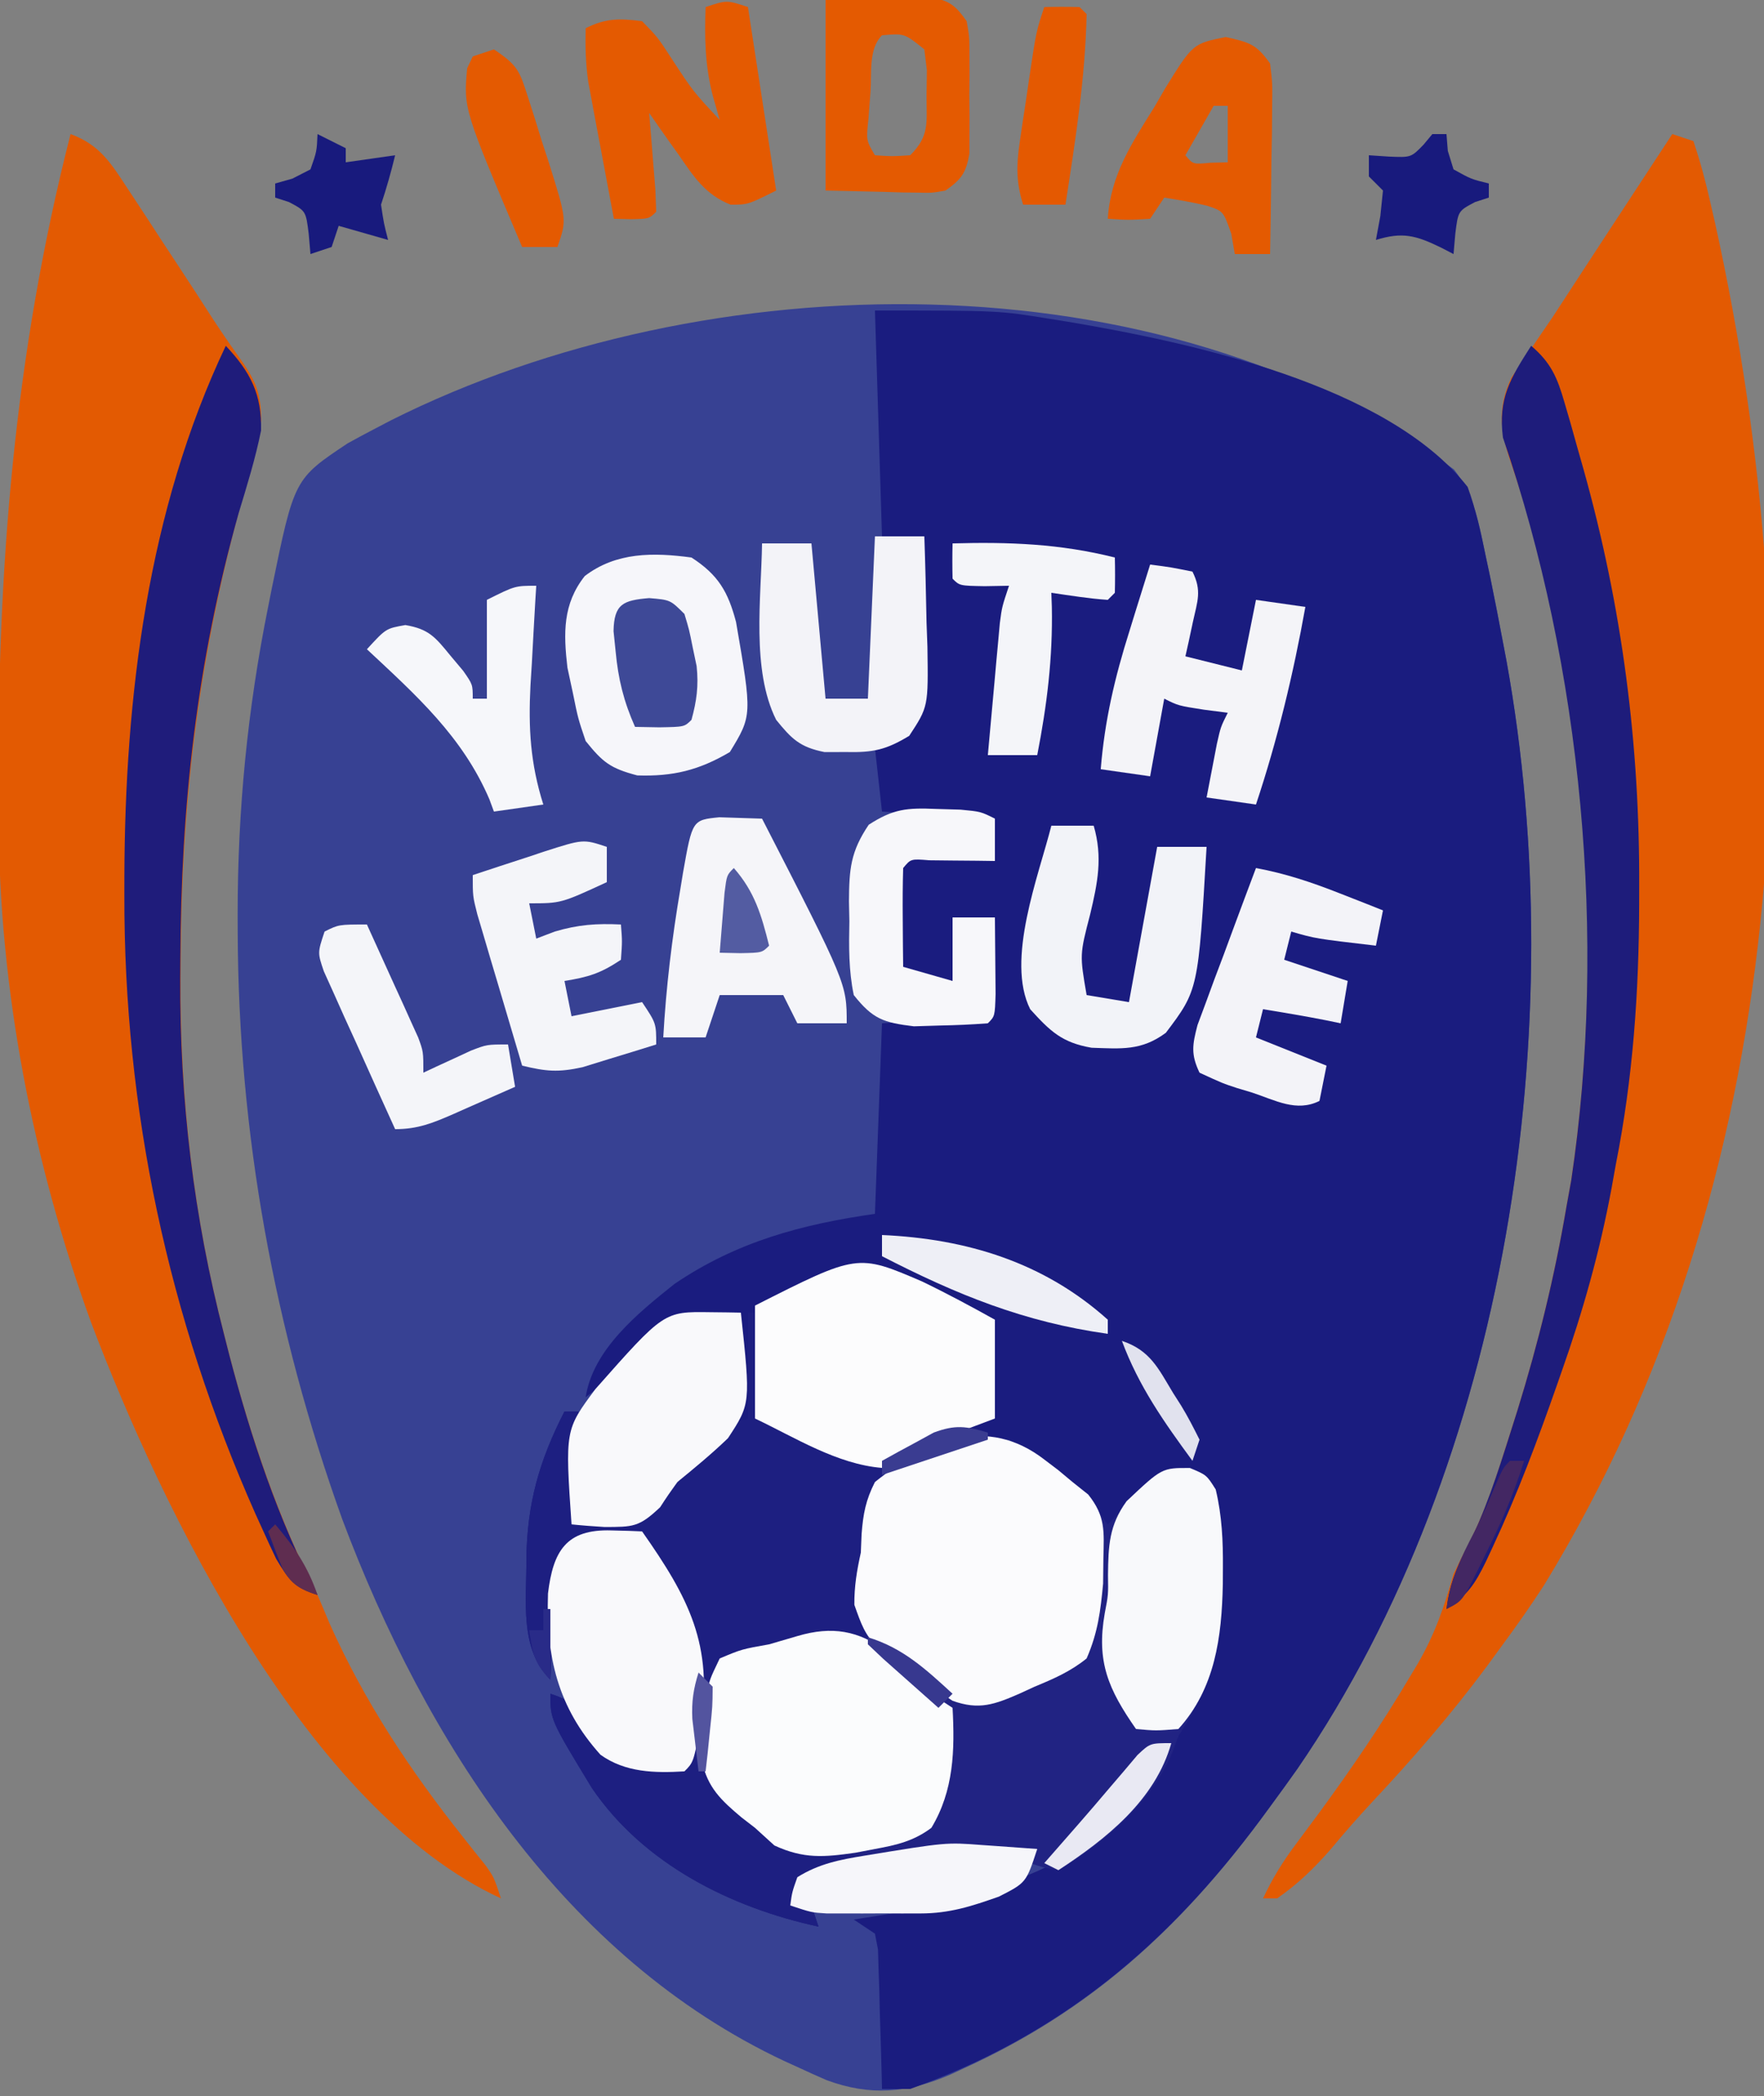 <?xml version="1.0" encoding="UTF-8"?>
<svg version="1.1" xmlns="http://www.w3.org/2000/svg" width="250" height="297">
<rect width="100%" height="100%" fill="#808080" stroke="none"/>
<path d="M0 0 C2.916 3.729 3.544 7.707 4.496 12.285 C4.705 13.267 4.914 14.249 5.13 15.261 C5.761 18.327 6.356 21.397 6.934 24.473 C7.103 25.364 7.273 26.256 7.447 27.174 C16.754 78.564 7.695 140.564 -22.194 184.111 C-23.466 185.912 -24.759 187.696 -26.066 189.473 C-26.513 190.08 -26.959 190.687 -27.419 191.312 C-39.012 206.902 -51.694 218.449 -69.441 226.535 C-70.083 226.834 -70.724 227.134 -71.385 227.442 C-77.461 230.061 -82.733 230.514 -88.926 228.223 C-90.231 227.658 -91.528 227.074 -92.816 226.473 C-93.51 226.157 -94.203 225.84 -94.917 225.515 C-126.119 210.856 -145.78 180.108 -157.566 148.734 C-167.208 121.891 -172.288 94.027 -172.379 65.535 C-172.382 64.746 -172.384 63.957 -172.387 63.144 C-172.392 48.296 -171 34.056 -168.066 19.473 C-167.81 18.181 -167.81 18.181 -167.549 16.862 C-164.365 1.337 -164.365 1.337 -156.801 -3.703 C-155.482 -4.433 -154.153 -5.144 -152.816 -5.84 C-152.086 -6.222 -151.356 -6.603 -150.604 -6.997 C-106.05 -29.317 -41.508 -30.68 0 0 Z " fill="#374193" transform="translate(206.066,66.527)"/>
<path d="M0 0 C17.558 0 17.558 0 24.812 1.188 C25.651 1.321 26.489 1.455 27.353 1.593 C44.63 4.509 72.644 10.478 84 25 C85.172 28.204 85.869 31.476 86.562 34.812 C86.772 35.795 86.981 36.777 87.196 37.789 C87.828 40.854 88.422 43.924 89 47 C89.17 47.892 89.339 48.783 89.514 49.702 C98.82 101.091 89.761 163.091 59.872 206.638 C58.6 208.44 57.307 210.223 56 212 C55.33 212.911 55.33 212.911 54.647 213.84 C41.311 231.774 26.168 244.433 5 252 C3.68 252 2.36 252 1 252 C0.985 251.344 0.971 250.688 0.956 250.012 C0.881 247.049 0.785 244.087 0.688 241.125 C0.654 239.576 0.654 239.576 0.619 237.996 C0.584 237.01 0.548 236.024 0.512 235.008 C0.472 233.641 0.472 233.641 0.432 232.247 C0.29 231.505 0.147 230.764 0 230 C-0.99 229.34 -1.98 228.68 -3 228 C-1.854 227.818 -0.708 227.636 0.473 227.449 C2.003 227.196 3.533 226.942 5.062 226.688 C6.191 226.511 6.191 226.511 7.342 226.33 C12.316 225.49 16.437 224.153 21 222 C21.71 221.696 22.421 221.392 23.152 221.078 C32.217 216.873 37.924 210.478 43 202 C42.34 201.67 41.68 201.34 41 201 C41.598 200.546 42.196 200.093 42.812 199.625 C49.6 191.481 48.54 179.998 48 170 C47.563 167.642 47.563 167.642 47 166 C44.859 164.949 44.859 164.949 42 165 C37.862 167.361 35.346 169.756 34.062 174.375 C34.042 175.241 34.021 176.107 34 177 C33.67 177 33.34 177 33 177 C32.856 176.01 32.711 175.02 32.562 174 C30.778 167.557 24.31 163.54 19 160 C13.115 160.272 5.423 161.909 1 166 C-1.642 172.012 -1.535 179.536 -1 186 C-0.67 186.66 -0.34 187.32 0 188 C-1.002 187.969 -2.003 187.938 -3.035 187.906 C-7.044 188.001 -10.535 188.608 -14.438 189.5 C-16.292 189.918 -16.292 189.918 -18.184 190.344 C-19.113 190.56 -20.042 190.777 -21 191 C-22.926 196.539 -24.363 202.174 -23 208 C-19.924 212.381 -16.014 216.006 -11 218 C-8.415 218.451 -8.415 218.451 -5.75 218.625 C-4.858 218.7 -3.966 218.775 -3.047 218.852 C-2.034 218.925 -2.034 218.925 -1 219 C-1 219.33 -1 219.66 -1 220 C-2.279 220.309 -3.558 220.619 -4.875 220.938 C-7.101 221.476 -8.947 221.974 -11 223 C-11.33 223.99 -11.66 224.98 -12 226 C-11.01 226 -10.02 226 -9 226 C-8.67 226.99 -8.34 227.98 -8 229 C-20.38 226.317 -32.777 220.16 -40.117 209.356 C-46 199.679 -46 199.679 -46 196 C-42.446 197.185 -42.287 197.909 -40.438 201 C-38.527 203.708 -37.608 204.825 -34.387 205.75 C-31.901 205.975 -29.494 206.079 -27 206 C-24.349 194.231 -24.677 187.006 -31.18 176.684 C-32.081 175.355 -32.081 175.355 -33 174 C-34.435 173.865 -35.873 173.768 -37.312 173.688 C-38.113 173.629 -38.914 173.571 -39.738 173.512 C-42.185 173.802 -42.185 173.802 -43.75 176.031 C-45.266 179.633 -45.558 182.961 -45.688 186.812 C-45.722 187.505 -45.756 188.198 -45.791 188.912 C-45.873 190.608 -45.938 192.304 -46 194 C-50.443 189.557 -49.345 182.806 -49.4 176.921 C-49.304 169.074 -47.593 163.031 -44 156 C-43.34 156 -42.68 156 -42 156 C-42.33 161.28 -42.66 166.56 -43 172 C-36.767 172.483 -36.767 172.483 -31.365 169.693 C-27.617 166.051 -24.3 162.045 -21 158 C-20.67 157.67 -20.34 157.34 -20 157 C-19.763 154.474 -19.578 151.969 -19.438 149.438 C-19.394 148.727 -19.351 148.016 -19.307 147.283 C-19.2 145.522 -19.1 143.761 -19 142 C-24.493 141.911 -28.081 142.589 -32.25 146.312 C-33.507 147.534 -34.758 148.763 -36 150 C-37.657 151.346 -39.318 152.686 -41 154 C-39.966 147.187 -33.537 142.027 -28.414 137.934 C-19.622 131.965 -10.435 129.491 0 128 C0.33 119.09 0.66 110.18 1 101 C5.95 100.67 10.9 100.34 16 100 C16.33 95.38 16.66 90.76 17 86 C15.02 86 13.04 86 11 86 C11 88.97 11 91.94 11 95 C8.125 95.125 8.125 95.125 5 95 C3 93 3 93 2.734 89.812 C2.74 88.554 2.745 87.296 2.75 86 C2.742 84.113 2.742 84.113 2.734 82.188 C3 79 3 79 5 77 C7.82 77.023 7.82 77.023 11.125 77.375 C12.221 77.486 13.316 77.597 14.445 77.711 C15.288 77.806 16.131 77.902 17 78 C17 76.02 17 74.04 17 72 C11.72 71.67 6.44 71.34 1 71 C0.505 66.545 0.505 66.545 0 62 C0.804 61.546 1.609 61.093 2.438 60.625 C5.089 59.253 5.089 59.253 6 57 C6.153 55.115 6.25 53.226 6.316 51.336 C6.379 49.654 6.379 49.654 6.443 47.938 C6.483 46.762 6.522 45.586 6.562 44.375 C6.627 42.6 6.627 42.6 6.693 40.789 C6.8 37.859 6.902 34.93 7 32 C5.02 32 3.04 32 1 32 C0.67 21.44 0.34 10.88 0 0 Z " fill="#1A1C7F" transform="translate(124,44)"/>
<path d="M0 0 C0.99 0.33 1.98 0.66 3 1 C3.993 3.981 4.758 6.819 5.438 9.875 C5.649 10.796 5.861 11.717 6.079 12.666 C20.351 77.249 16.955 148.231 -18.195 205.652 C-20.049 208.507 -21.977 211.263 -24 214 C-24.767 215.049 -25.534 216.099 -26.324 217.18 C-31.346 223.933 -36.768 230.202 -42.523 236.336 C-44.546 238.511 -46.479 240.715 -48.375 243 C-50.761 245.727 -53.028 247.936 -56 250 C-56.66 250 -57.32 250 -58 250 C-56.674 247.185 -55.183 244.753 -53.312 242.27 C-52.783 241.557 -52.254 240.845 -51.708 240.111 C-51.145 239.352 -50.581 238.594 -50 237.812 C-45.482 231.64 -41.212 225.394 -37.312 218.812 C-36.699 217.79 -36.699 217.79 -36.072 216.747 C-33.655 212.577 -32.302 208.665 -31 204 C-30.401 202.754 -29.774 201.522 -29.125 200.301 C-26.449 195.143 -24.747 189.716 -23 184.188 C-22.651 183.086 -22.302 181.984 -21.943 180.85 C-18.99 171.326 -16.663 161.827 -15 152 C-14.776 150.761 -14.551 149.522 -14.32 148.246 C-9.38 115.253 -12.123 77.035 -23.184 45.641 C-24.435 41.594 -24.657 38.357 -22.783 34.489 C-22.214 33.661 -21.645 32.833 -21.059 31.98 C-20.419 31.03 -19.78 30.079 -19.121 29.099 C-18.071 27.565 -18.071 27.565 -17 26 C-15.904 24.323 -14.808 22.647 -13.718 20.966 C-11.843 18.075 -9.951 15.195 -8.062 12.312 C-7.275 11.11 -6.488 9.908 -5.701 8.705 C-3.802 5.803 -1.901 2.901 0 0 Z " fill="#E35A02" transform="translate(237,19)"/>
<path d="M0 0 C4.18 1.528 5.76 4.172 8.152 7.82 C8.725 8.687 8.725 8.687 9.31 9.57 C10.528 11.416 11.733 13.27 12.938 15.125 C13.743 16.35 14.55 17.573 15.357 18.797 C16.906 21.146 18.439 23.505 19.96 25.872 C21.173 27.731 22.414 29.572 23.715 31.37 C26.133 34.786 26.996 36.388 27.023 40.68 C26.724 42.129 26.376 43.569 26 45 C25.766 45.957 25.531 46.914 25.29 47.899 C24.733 50.115 24.16 52.327 23.574 54.535 C18.022 75.529 15.74 94.963 15.625 116.625 C15.617 117.532 15.609 118.438 15.6 119.372 C15.485 136.643 17.413 153.32 21.75 170.062 C22.002 171.055 22.255 172.047 22.515 173.07 C25.586 184.761 29.477 196.231 35 207 C35.572 208.329 36.135 209.663 36.688 211 C41.686 222.19 48.104 231.836 55.695 241.402 C56.238 242.088 56.781 242.774 57.34 243.48 C57.828 244.088 58.317 244.695 58.82 245.321 C60 247 60 247 61 250 C33.64 237.405 13.022 195.111 2.848 168.227 C-5.343 145.622 -10.09 121.276 -10.203 97.219 C-10.21 96.215 -10.217 95.212 -10.225 94.179 C-10.4 61.835 -8.037 31.425 0 0 Z " fill="#E35A02" transform="translate(10,19)"/>
<path d="M0 0 C2.711 2.335 4.807 4.856 6.973 7.699 C7.564 7.11 8.156 6.521 8.766 5.914 C9.556 5.163 10.346 4.411 11.16 3.637 C11.937 2.883 12.715 2.129 13.516 1.352 C15.973 -0.301 15.973 -0.301 18.648 -0.359 C20.973 0.699 20.973 0.699 22.266 2.75 C23.16 6.481 23.313 10.072 23.285 13.887 C23.28 15.017 23.28 15.017 23.275 16.171 C23.118 24.242 21.439 30.903 16.973 37.699 C16.689 38.477 16.405 39.254 16.113 40.055 C13.09 47.065 6.497 52.935 -0.027 56.699 C-2.23 56.316 -2.23 56.316 -4.027 55.699 C-3.532 54.709 -3.532 54.709 -3.027 53.699 C-13.327 53.155 -13.327 53.155 -23.402 54.762 C-29.374 56.306 -34.705 55.883 -40.215 53.074 C-41.143 52.29 -42.071 51.507 -43.027 50.699 C-43.66 50.215 -44.293 49.73 -44.945 49.23 C-47.797 46.817 -49.753 45.002 -50.539 41.27 C-50.59 38.673 -50.398 36.268 -50.027 33.699 C-49.953 32.998 -49.878 32.297 -49.801 31.574 C-49.465 29.699 -49.465 29.699 -48.027 26.699 C-44.902 25.387 -44.902 25.387 -41.027 24.699 C-39.671 24.331 -38.317 23.956 -36.965 23.574 C-33.599 22.734 -30.508 22.525 -27.027 22.699 C-27.357 22.369 -27.687 22.039 -28.027 21.699 C-28.317 18.359 -28.175 15.045 -28.027 11.699 C-28.007 10.816 -27.986 9.933 -27.965 9.023 C-27.691 6.202 -27.318 4.232 -26.027 1.699 C-16.888 -5.615 -9.165 -7.075 0 0 Z " fill="#212383" transform="translate(150.027,208.301)"/>
<path d="M0 0 C0.33 0 0.66 0 1 0 C1.495 7.425 1.495 7.425 2 15 C4.207 16.011 6.414 17.021 8.688 18.062 C9.716 18.546 9.716 18.546 10.764 19.039 C14.611 20.742 17.009 21.421 21 20 C22.357 19.337 23.692 18.629 25 17.875 C27.823 16.389 28.722 15.977 32 16.25 C32.66 16.497 33.32 16.745 34 17 C34 17.33 34 17.66 34 18 C33.42 18.182 32.84 18.364 32.242 18.551 C30.62 19.073 29.004 19.614 27.395 20.172 C25.463 20.84 23.515 21.459 21.562 22.062 C18.063 24.708 17.854 26.99 17.238 31.223 C16.323 38.799 16.323 38.799 18 46 C16.998 45.969 15.997 45.938 14.965 45.906 C10.956 46.001 7.465 46.608 3.562 47.5 C2.326 47.778 1.09 48.057 -0.184 48.344 C-1.113 48.56 -2.042 48.777 -3 49 C-4.926 54.539 -6.363 60.174 -5 66 C-1.924 70.381 1.986 74.006 7 76 C9.585 76.451 9.585 76.451 12.25 76.625 C13.142 76.7 14.034 76.775 14.953 76.852 C15.966 76.925 15.966 76.925 17 77 C17 77.33 17 77.66 17 78 C15.082 78.464 15.082 78.464 13.125 78.938 C10.899 79.476 9.053 79.974 7 81 C6.505 82.485 6.505 82.485 6 84 C6.99 84 7.98 84 9 84 C9.33 84.99 9.66 85.98 10 87 C-2.38 84.317 -14.777 78.16 -22.117 67.356 C-28 57.679 -28 57.679 -28 54 C-24.446 55.185 -24.287 55.909 -22.438 59 C-20.527 61.708 -19.608 62.825 -16.387 63.75 C-13.901 63.975 -11.494 64.079 -9 64 C-6.349 52.231 -6.677 45.006 -13.18 34.684 C-13.78 33.798 -14.381 32.912 -15 32 C-16.435 31.865 -17.873 31.768 -19.312 31.688 C-20.113 31.629 -20.914 31.571 -21.738 31.512 C-24.185 31.802 -24.185 31.802 -25.75 34.031 C-27.266 37.633 -27.558 40.961 -27.688 44.812 C-27.722 45.505 -27.756 46.198 -27.791 46.912 C-27.873 48.608 -27.938 50.304 -28 52 C-32.443 47.557 -31.345 40.806 -31.4 34.921 C-31.304 27.074 -29.593 21.031 -26 14 C-25.34 14 -24.68 14 -24 14 C-24.33 19.28 -24.66 24.56 -25 30 C-18.776 30.495 -18.776 30.495 -13.397 27.693 C-10.602 24.913 -8.083 21.936 -5.566 18.906 C-3 16 -3 16 0 15 C0 10.05 0 5.1 0 0 Z " fill="#1D1F81" transform="translate(106,186)"/>
<path d="M0 0 C2.813 2.396 3.701 4.493 4.719 8.016 C5.01 9.012 5.301 10.008 5.601 11.035 C6.046 12.626 6.046 12.626 6.5 14.25 C6.809 15.337 7.118 16.425 7.436 17.545 C12.904 37.096 15.407 56.488 15.312 76.75 C15.311 77.531 15.31 78.312 15.309 79.117 C15.272 91.628 14.441 103.708 12 116 C11.799 117.121 11.597 118.243 11.39 119.398 C9.723 128.36 7.352 136.773 4.312 145.375 C4.095 145.997 3.878 146.62 3.654 147.261 C0.932 155.038 -1.951 162.717 -5.438 170.188 C-5.755 170.869 -6.072 171.551 -6.399 172.253 C-7.986 175.486 -8.935 176.956 -12 179 C-11.589 175.715 -10.75 173.519 -9.203 170.551 C-6.531 165.294 -4.773 159.8 -3 154.188 C-2.651 153.086 -2.302 151.984 -1.943 150.85 C1.01 141.326 3.337 131.827 5 122 C5.224 120.761 5.449 119.522 5.68 118.246 C10.814 83.961 7.196 45.652 -4 13 C-4.711 7.433 -2.921 4.564 0 0 Z " fill="#1E1C7B" transform="translate(217,49)"/>
<path d="M0 0 C3.523 3.751 5.11 6.866 5 12 C4.196 15.994 2.991 19.853 1.812 23.75 C-4.117 44.885 -6.358 65.066 -6.438 86.938 C-6.444 87.835 -6.45 88.733 -6.457 89.657 C-6.532 106.809 -4.557 123.439 -0.25 140.062 C0.002 141.055 0.255 142.047 0.515 143.07 C3.578 154.729 7.41 166.292 13 177 C9.72 175.977 8.939 174.898 7.141 171.895 C6.493 170.542 5.864 169.18 5.25 167.812 C4.909 167.065 4.569 166.317 4.218 165.547 C-8.154 137.688 -14.451 108.205 -14.375 77.75 C-14.374 76.924 -14.374 76.098 -14.373 75.247 C-14.297 49.693 -11.065 23.316 0 0 Z " fill="#1F1C7B" transform="translate(32,49)"/>
<path d="M0 0 C0.66 0.501 1.32 1.003 2 1.52 C2.66 2.07 3.32 2.62 4 3.188 C4.735 3.773 5.47 4.358 6.227 4.961 C8.679 8.039 8.468 10.109 8.375 14 C8.362 15.182 8.349 16.364 8.336 17.582 C7.97 21.508 7.581 24.558 6 28.188 C3.738 30.023 1.306 31.085 -1.375 32.188 C-2.048 32.498 -2.721 32.809 -3.414 33.129 C-7.055 34.727 -9.247 35.533 -13 34.188 C-24.917 26.257 -24.917 26.257 -26.918 20.586 C-26.939 17.973 -26.562 15.736 -26 13.188 C-25.964 12.317 -25.928 11.447 -25.891 10.551 C-25.668 7.689 -25.306 5.752 -24 3.188 C-16.482 -2.829 -8.098 -6.247 0 0 Z " fill="#FBFBFD" transform="translate(148,206.812)"/>
<path d="M0 0 C0.84 0.815 1.681 1.629 2.547 2.469 C5.658 5.592 5.658 5.592 9.297 7.969 C9.624 13.968 9.48 19.688 6.297 24.969 C3.799 26.849 1.343 27.414 -1.703 27.969 C-2.613 28.143 -3.523 28.317 -4.461 28.496 C-8.935 29.136 -11.796 29.387 -15.953 27.469 C-16.861 26.644 -17.768 25.819 -18.703 24.969 C-19.335 24.481 -19.966 23.994 -20.617 23.492 C-23.477 21.088 -25.429 19.271 -26.215 15.539 C-26.266 12.943 -26.074 10.537 -25.703 7.969 C-25.628 7.268 -25.554 6.566 -25.477 5.844 C-25.141 3.969 -25.141 3.969 -23.703 0.969 C-20.578 -0.344 -20.578 -0.344 -16.703 -1.031 C-15.348 -1.423 -13.994 -1.819 -12.641 -2.219 C-7.824 -3.634 -4.028 -3.027 0 0 Z " fill="#FBFCFD" transform="translate(125.703,234.031)"/>
<path d="M0 0 C3.51 1.691 6.926 3.525 10.328 5.422 C10.328 10.042 10.328 14.662 10.328 19.422 C7.04 20.659 3.753 21.896 0.465 23.133 C-2.757 24.337 -2.757 24.337 -5.672 26.422 C-12.046 25.904 -18.016 22.107 -23.672 19.422 C-23.672 14.142 -23.672 8.862 -23.672 3.422 C-9.148 -3.932 -9.148 -3.932 0 0 Z " fill="#FCFCFD" transform="translate(130.672,181.578)"/>
<path d="M0 0 C3.802 2.455 5.189 4.867 6.312 9.125 C8.599 22.378 8.599 22.378 5.438 27.562 C1.07 30.138 -2.618 31.047 -7.688 30.875 C-11.496 29.869 -12.561 29.034 -15 26 C-16.082 22.793 -16.082 22.793 -16.812 19.188 C-17.066 18.005 -17.32 16.823 -17.582 15.605 C-18.15 10.709 -18.254 6.588 -15.125 2.625 C-10.664 -0.786 -5.387 -0.731 0 0 Z " fill="#F6F6FA" transform="translate(98,79)"/>
<path d="M0 0 C1.218 0.03 1.218 0.03 2.461 0.062 C3.391 0.101 3.391 0.101 4.34 0.141 C10.92 9.507 14.499 16.257 12.596 27.818 C11.607 32.874 11.607 32.874 10.34 34.141 C6.117 34.395 1.973 34.305 -1.551 31.793 C-7.626 25.059 -9.29 17.862 -8.996 8.93 C-8.275 2.944 -6.437 -0.209 0 0 Z " fill="#F9F9FB" transform="translate(86.66,216.859)"/>
<path d="M0 0 C1.226 0.014 1.226 0.014 2.477 0.027 C3.416 0.045 3.416 0.045 4.375 0.062 C5.752 12.962 5.752 12.962 2.547 17.852 C0.25 20.065 -2.156 22.047 -4.625 24.062 C-5.47 25.227 -6.288 26.412 -7.062 27.625 C-10.074 30.49 -10.925 30.421 -14.938 30.438 C-16.502 30.342 -18.066 30.226 -19.625 30.062 C-20.543 16.68 -20.543 16.68 -16.262 10.914 C-6.532 -0.093 -6.532 -0.093 0 0 Z " fill="#F9F9FB" transform="translate(100.625,185.938)"/>
<path d="M0 0 C2.359 0.984 2.359 0.984 3.652 3.035 C4.547 6.767 4.7 10.357 4.672 14.172 C4.667 15.301 4.667 15.301 4.661 16.454 C4.516 23.935 3.572 31.248 -1.641 36.984 C-4.828 37.234 -4.828 37.234 -7.641 36.984 C-11.571 31.354 -13.276 27.439 -12.074 20.598 C-11.568 17.96 -11.568 17.96 -11.613 15.152 C-11.562 11.017 -11.459 8.105 -8.973 4.699 C-3.968 -0.023 -3.968 -0.023 0 0 Z " fill="#F8F9FB" transform="translate(168.641,208.016)"/>
<path d="M0 0 C1.32 8.58 2.64 17.16 4 26 C0 28 0 28 -2.449 28.004 C-6.046 26.588 -7.696 24.019 -9.812 20.938 C-10.423 20.086 -10.423 20.086 -11.045 19.217 C-12.043 17.82 -13.023 16.411 -14 15 C-13.916 15.999 -13.832 16.998 -13.746 18.027 C-13.644 19.318 -13.542 20.608 -13.438 21.938 C-13.333 23.225 -13.229 24.513 -13.121 25.84 C-13.081 26.883 -13.041 27.926 -13 29 C-14 30 -14 30 -16.562 30.062 C-17.367 30.042 -18.171 30.021 -19 30 C-19.674 26.439 -20.338 22.876 -21 19.312 C-21.191 18.305 -21.382 17.298 -21.578 16.26 C-21.849 14.795 -21.849 14.795 -22.125 13.301 C-22.293 12.405 -22.46 11.51 -22.633 10.587 C-22.997 8.02 -23.065 5.589 -23 3 C-20.112 1.556 -18.197 1.598 -15 2 C-12.77 4.301 -12.77 4.301 -10.812 7.312 C-7.769 11.959 -7.769 11.959 -4 16 C-4.33 14.845 -4.66 13.69 -5 12.5 C-6.084 8.225 -6.157 4.396 -6 0 C-3 -1 -3 -1 0 0 Z " fill="#E45A01" transform="translate(106,1)"/>
<path d="M0 0 C2.018 0.065 4.036 0.13 6.055 0.195 C18.055 23.573 18.055 23.573 18.055 29.195 C15.745 29.195 13.435 29.195 11.055 29.195 C10.395 27.875 9.735 26.555 9.055 25.195 C6.085 25.195 3.115 25.195 0.055 25.195 C-0.605 27.175 -1.265 29.155 -1.945 31.195 C-3.925 31.195 -5.905 31.195 -7.945 31.195 C-7.548 24.08 -6.705 17.09 -5.508 10.07 C-5.324 8.951 -5.324 8.951 -5.137 7.809 C-3.822 0.384 -3.822 0.384 0 0 Z " fill="#F5F5F9" transform="translate(101.945,115.805)"/>
<path d="M0 0 C2.938 0.375 2.938 0.375 6 1 C7.361 3.722 6.704 5.183 6.062 8.125 C5.868 9.035 5.673 9.945 5.473 10.883 C5.317 11.581 5.161 12.28 5 13 C7.64 13.66 10.28 14.32 13 15 C13.66 11.7 14.32 8.4 15 5 C17.31 5.33 19.62 5.66 22 6 C20.31 15.45 18.037 24.889 15 34 C11.535 33.505 11.535 33.505 8 33 C8.309 31.374 8.622 29.749 8.938 28.125 C9.112 27.22 9.286 26.315 9.465 25.383 C10 23 10 23 11 21 C9.886 20.856 8.773 20.711 7.625 20.562 C4 20 4 20 2 19 C1.34 22.63 0.68 26.26 0 30 C-2.31 29.67 -4.62 29.34 -7 29 C-6.448 22.127 -5.013 16.001 -2.938 9.438 C-2.656 8.524 -2.374 7.611 -2.084 6.67 C-1.396 4.444 -0.702 2.221 0 0 Z " fill="#F4F4F8" transform="translate(163,80)"/>
<path d="M0 0 C1.98 0 3.96 0 6 0 C7.312 4.478 6.553 8.135 5.5 12.562 C4.014 18.286 4.014 18.286 5 24 C6.98 24.33 8.96 24.66 11 25 C12.32 17.74 13.64 10.48 15 3 C17.31 3 19.62 3 22 3 C20.822 23.262 20.822 23.262 16.23 29.344 C12.761 31.92 9.895 31.605 5.703 31.465 C1.51 30.744 -0.174 29.124 -3 26 C-6.491 19.018 -1.793 7.093 0 0 Z " fill="#F2F3F8" transform="translate(149,117)"/>
<path d="M0 0 C2.31 0 4.62 0 7 0 C7.145 4.062 7.234 8.124 7.312 12.188 C7.354 13.338 7.396 14.488 7.439 15.674 C7.562 24.142 7.562 24.142 4.859 28.266 C1.587 30.251 -0.256 30.644 -4.062 30.562 C-5.596 30.564 -5.596 30.564 -7.16 30.566 C-10.629 29.875 -11.804 28.714 -14 26 C-17.538 18.923 -16.108 8.673 -16 1 C-13.69 1 -11.38 1 -9 1 C-8.34 8.26 -7.68 15.52 -7 23 C-5.02 23 -3.04 23 -1 23 C-0.67 15.41 -0.34 7.82 0 0 Z " fill="#F3F3F8" transform="translate(124,76)"/>
<path d="M0 0 C4.166 0.773 7.865 2.007 11.812 3.562 C13.555 4.245 13.555 4.245 15.332 4.941 C16.212 5.291 17.093 5.64 18 6 C17.67 7.65 17.34 9.3 17 11 C8.429 10 8.429 10 5 9 C4.67 10.32 4.34 11.64 4 13 C6.97 13.99 9.94 14.98 13 16 C12.67 17.98 12.34 19.96 12 22 C11.299 21.856 10.598 21.711 9.875 21.562 C6.924 20.985 3.967 20.483 1 20 C0.67 21.32 0.34 22.64 0 24 C4.95 25.98 4.95 25.98 10 28 C9.67 29.65 9.34 31.3 9 33 C5.736 34.632 2.725 32.896 -0.562 31.812 C-1.261 31.603 -1.959 31.394 -2.678 31.178 C-4.691 30.52 -4.691 30.52 -8 29 C-9.245 26.387 -9.017 25.064 -8.287 22.251 C-7.905 21.225 -7.523 20.198 -7.129 19.141 C-6.72 18.026 -6.31 16.911 -5.889 15.762 C-5.451 14.603 -5.013 13.444 -4.562 12.25 C-3.912 10.488 -3.912 10.488 -3.248 8.691 C-2.175 5.791 -1.092 2.894 0 0 Z " fill="#F3F3F8" transform="translate(178,123)"/>
<path d="M0 0 C0 1.65 0 3.3 0 5 C-6.5 8 -6.5 8 -11 8 C-10.67 9.65 -10.34 11.3 -10 13 C-9.134 12.67 -8.268 12.34 -7.375 12 C-4.043 11.013 -1.448 10.836 2 11 C2.188 13.375 2.188 13.375 2 16 C-0.918 17.945 -2.625 18.453 -6 19 C-5.67 20.65 -5.34 22.3 -5 24 C-1.7 23.34 1.6 22.68 5 22 C7 25 7 25 7 28 C4.775 28.701 2.545 29.386 0.312 30.062 C-0.929 30.445 -2.17 30.828 -3.449 31.223 C-6.94 31.987 -8.621 31.814 -12 31 C-13.173 27.064 -14.337 23.126 -15.5 19.188 C-15.834 18.068 -16.168 16.948 -16.512 15.795 C-16.828 14.722 -17.143 13.649 -17.469 12.543 C-17.762 11.553 -18.055 10.563 -18.357 9.544 C-19 7 -19 7 -19 4 C-16.399 3.135 -13.795 2.283 -11.188 1.438 C-10.45 1.191 -9.712 0.944 -8.951 0.689 C-3.34 -1.113 -3.34 -1.113 0 0 Z " fill="#F4F5F9" transform="translate(86,120)"/>
<path d="M0 0 C4.115 -0.093 4.115 -0.093 8.312 -0.188 C9.603 -0.228 9.603 -0.228 10.919 -0.27 C11.602 -0.278 12.285 -0.285 12.988 -0.293 C14.033 -0.317 14.033 -0.317 15.099 -0.341 C17.659 0.118 18.494 0.895 20 3 C20.388 5.221 20.388 5.221 20.398 7.781 C20.404 9.168 20.404 9.168 20.41 10.582 C20.399 11.545 20.387 12.508 20.375 13.5 C20.387 14.463 20.398 15.426 20.41 16.418 C20.406 17.342 20.402 18.266 20.398 19.219 C20.395 20.064 20.392 20.909 20.388 21.779 C19.91 24.515 19.256 25.406 17 27 C15.099 27.341 15.099 27.341 12.988 27.293 C12.305 27.285 11.623 27.278 10.919 27.27 C10.059 27.243 9.199 27.216 8.312 27.188 C5.569 27.126 2.826 27.064 0 27 C0 18.09 0 9.18 0 0 Z M8 5 C6.068 6.932 6.558 10.356 6.375 12.938 C6.28 14.205 6.184 15.472 6.086 16.777 C5.75 19.892 5.75 19.892 7 22 C9.416 22.167 9.416 22.167 12 22 C14.788 19.212 14.3 17.382 14.312 13.5 C14.329 12.335 14.346 11.169 14.363 9.969 C14.243 8.989 14.124 8.009 14 7 C11.185 4.723 11.185 4.723 8 5 Z " fill="#E45A01" transform="translate(117,0)"/>
<path d="M0 0 C3.412 0.786 4.319 0.996 6.289 3.758 C6.63 6.577 6.63 6.577 6.582 9.957 C6.572 11.166 6.563 12.374 6.553 13.619 C6.528 14.882 6.502 16.144 6.477 17.445 C6.456 19.357 6.456 19.357 6.436 21.307 C6.4 24.457 6.351 27.607 6.289 30.758 C4.639 30.758 2.989 30.758 1.289 30.758 C1.042 29.335 1.042 29.335 0.789 27.883 C-0.333 24.677 -0.333 24.677 -2.625 23.914 C-4.633 23.432 -6.672 23.087 -8.711 22.758 C-9.371 23.748 -10.031 24.738 -10.711 25.758 C-13.836 25.945 -13.836 25.945 -16.711 25.758 C-16.323 19.531 -13.296 15.043 -10.086 9.883 C-9.577 9.004 -9.068 8.125 -8.543 7.219 C-4.66 0.952 -4.66 0.952 0 0 Z M-1.711 9.758 C-3.031 12.068 -4.351 14.378 -5.711 16.758 C-4.644 18.054 -4.644 18.054 -2.148 17.82 C-1.344 17.8 -0.54 17.779 0.289 17.758 C0.289 15.118 0.289 12.478 0.289 9.758 C-0.371 9.758 -1.031 9.758 -1.711 9.758 Z " fill="#E45A01" transform="translate(173.711,5.242)"/>
<path d="M0 0 C1.138 0.034 2.276 0.067 3.449 0.102 C6.312 0.375 6.312 0.375 8.312 1.375 C8.312 3.355 8.312 5.335 8.312 7.375 C7.458 7.363 6.603 7.352 5.723 7.34 C4.618 7.331 3.513 7.322 2.375 7.312 C0.722 7.295 0.722 7.295 -0.965 7.277 C-3.602 7.062 -3.602 7.062 -4.688 8.375 C-4.76 10.728 -4.771 13.083 -4.75 15.438 C-4.741 16.728 -4.732 18.018 -4.723 19.348 C-4.711 20.347 -4.699 21.346 -4.688 22.375 C-2.377 23.035 -0.068 23.695 2.312 24.375 C2.312 21.405 2.312 18.435 2.312 15.375 C4.293 15.375 6.272 15.375 8.312 15.375 C8.339 17.687 8.359 20 8.375 22.312 C8.387 23.6 8.398 24.888 8.41 26.215 C8.312 29.375 8.312 29.375 7.312 30.375 C5.067 30.554 2.814 30.643 0.562 30.688 C-0.67 30.725 -1.902 30.762 -3.172 30.801 C-7.466 30.281 -8.988 29.782 -11.688 26.375 C-12.42 22.88 -12.385 19.497 -12.312 15.938 C-12.332 14.996 -12.351 14.054 -12.371 13.084 C-12.339 8.544 -12.155 6.066 -9.566 2.238 C-6.075 -0.022 -4.126 -0.179 0 0 Z " fill="#F7F7FA" transform="translate(132.688,114.625)"/>
<path d="M0 0 C-0.041 0.655 -0.082 1.31 -0.124 1.984 C-0.303 4.989 -0.464 7.994 -0.625 11 C-0.689 12.03 -0.754 13.06 -0.82 14.121 C-1.131 20.212 -0.835 25.173 1 31 C-1.31 31.33 -3.62 31.66 -6 32 C-6.21 31.429 -6.42 30.858 -6.637 30.27 C-10.447 21.359 -17.044 15.498 -24 9 C-21.306 6.054 -21.306 6.054 -18.551 5.57 C-15.224 6.131 -14.298 7.291 -12.188 9.875 C-11.583 10.594 -10.978 11.314 -10.355 12.055 C-9 14 -9 14 -9 16 C-8.34 16 -7.68 16 -7 16 C-7 11.38 -7 6.76 -7 2 C-3 0 -3 0 0 0 Z " fill="#F6F7FA" transform="translate(76,83)"/>
<path d="M0 0 C7.95 -0.224 15.271 0.046 23 2 C23.043 3.666 23.041 5.334 23 7 C22.67 7.33 22.34 7.66 22 8 C19.309 7.824 16.671 7.382 14 7 C14.023 7.655 14.046 8.31 14.07 8.984 C14.213 16.197 13.382 22.928 12 30 C9.69 30 7.38 30 5 30 C5.307 26.562 5.621 23.125 5.938 19.688 C6.068 18.223 6.068 18.223 6.201 16.729 C6.288 15.791 6.375 14.853 6.465 13.887 C6.543 13.023 6.622 12.159 6.703 11.268 C7 9 7 9 8 6 C6.298 6.031 6.298 6.031 4.562 6.062 C1 6 1 6 0 5 C-0.041 3.334 -0.043 1.666 0 0 Z " fill="#F4F5F9" transform="translate(135,77)"/>
<path d="M0 0 C1.342 2.933 2.672 5.872 4 8.812 C4.572 10.063 4.572 10.063 5.156 11.338 C5.698 12.542 5.698 12.542 6.25 13.77 C6.585 14.508 6.92 15.246 7.266 16.007 C8 18 8 18 8 21 C8.615 20.711 9.23 20.422 9.863 20.125 C10.672 19.754 11.48 19.383 12.312 19 C13.113 18.629 13.914 18.258 14.738 17.875 C17 17 17 17 20 17 C20.33 18.98 20.66 20.96 21 23 C18.732 24.007 16.461 25.006 14.188 26 C13.545 26.286 12.902 26.572 12.24 26.867 C9.322 28.137 7.217 29 4 29 C2.13 24.903 0.282 20.796 -1.562 16.688 C-2.096 15.52 -2.629 14.353 -3.178 13.15 C-3.927 11.473 -3.927 11.473 -4.691 9.762 C-5.157 8.73 -5.624 7.698 -6.104 6.635 C-7 4 -7 4 -6 1 C-4 0 -4 0 0 0 Z " fill="#F4F5F9" transform="translate(52,131)"/>
<path d="M0 0 C0.75 0.052 1.499 0.104 2.271 0.158 C4.119 0.288 5.966 0.424 7.812 0.562 C6.242 5.344 6.242 5.344 2.375 7.312 C-1.572 8.697 -4.59 9.689 -8.75 9.695 C-9.629 9.697 -10.508 9.698 -11.414 9.699 C-12.329 9.695 -13.245 9.691 -14.188 9.688 C-15.56 9.693 -15.56 9.693 -16.961 9.699 C-18.28 9.697 -18.28 9.697 -19.625 9.695 C-20.428 9.694 -21.231 9.693 -22.059 9.692 C-24.188 9.562 -24.188 9.562 -27.188 8.562 C-26.938 6.688 -26.938 6.688 -26.188 4.562 C-23.135 2.647 -20.153 2.071 -16.625 1.5 C-5.119 -0.389 -5.119 -0.389 0 0 Z " fill="#F6F6FA" transform="translate(139.188,261.438)"/>
<path d="M0 0 C3.425 2.283 3.648 3.086 4.859 6.867 C5.17 7.835 5.481 8.803 5.801 9.801 C6.114 10.815 6.427 11.83 6.75 12.875 C7.079 13.882 7.407 14.889 7.746 15.926 C10.336 24.153 10.336 24.153 9 28 C7.35 28 5.7 28 4 28 C-4.306 8.428 -4.306 8.428 -3.793 2.68 C-3.531 2.125 -3.27 1.571 -3 1 C-2.01 0.67 -1.02 0.34 0 0 Z " fill="#E45A01" transform="translate(70,7)"/>
<path d="M0 0 C1.666 -0.043 3.334 -0.041 5 0 C5.33 0.33 5.66 0.66 6 1 C5.812 10.054 4.38 19.066 3 28 C1.02 28 -0.96 28 -3 28 C-4.004 24.806 -3.966 22.419 -3.477 19.121 C-3.342 18.2 -3.208 17.279 -3.07 16.33 C-2.85 14.898 -2.85 14.898 -2.625 13.438 C-2.486 12.479 -2.347 11.521 -2.203 10.533 C-1.151 3.454 -1.151 3.454 0 0 Z " fill="#E45901" transform="translate(148,1)"/>
<path d="M0 0 C3 0.25 3 0.25 5 2.25 C5.668 4.457 5.668 4.457 6.188 7.062 C6.456 8.341 6.456 8.341 6.73 9.645 C7.02 12.442 6.741 14.547 6 17.25 C5 18.25 5 18.25 1.438 18.312 C0.303 18.292 -0.831 18.271 -2 18.25 C-3.6 14.651 -4.386 11.481 -4.75 7.562 C-4.848 6.61 -4.946 5.657 -5.047 4.676 C-4.973 0.832 -3.684 0.307 0 0 Z " fill="#3E4997" transform="translate(92,84.75)"/>
<path d="M0 0 C11.975 0.53 22.94 3.862 32 12 C32 12.66 32 13.32 32 14 C20.163 12.346 10.577 8.45 0 3 C0 2.01 0 1.02 0 0 Z " fill="#EEEFF6" transform="translate(125,175)"/>
<path d="M0 0 C0.66 0 1.32 0 2 0 C2.062 0.784 2.124 1.567 2.188 2.375 C2.456 3.241 2.724 4.107 3 5 C5.476 6.375 5.476 6.375 8 7 C8 7.66 8 8.32 8 9 C7.361 9.206 6.721 9.412 6.062 9.625 C3.651 10.895 3.651 10.895 3.25 14.125 C3.167 15.074 3.085 16.023 3 17 C2.402 16.691 1.804 16.381 1.188 16.062 C-2.359 14.34 -4.257 13.838 -8 15 C-7.794 13.886 -7.588 12.773 -7.375 11.625 C-7.251 10.429 -7.128 9.232 -7 8 C-7.66 7.34 -8.32 6.68 -9 6 C-9 5.01 -9 4.02 -9 3 C-7.608 3.093 -7.608 3.093 -6.188 3.188 C-3.021 3.324 -3.021 3.324 -1.25 1.5 C-0.838 1.005 -0.425 0.51 0 0 Z " fill="#181A7D" transform="translate(203,19)"/>
<path d="M0 0 C1.32 0.66 2.64 1.32 4 2 C4 2.66 4 3.32 4 4 C7.465 3.505 7.465 3.505 11 3 C10.424 5.386 9.778 7.667 9 10 C9.394 12.638 9.394 12.638 10 15 C7.69 14.34 5.38 13.68 3 13 C2.67 13.99 2.34 14.98 2 16 C1.01 16.33 0.02 16.66 -1 17 C-1.083 16.051 -1.165 15.102 -1.25 14.125 C-1.651 10.895 -1.651 10.895 -4.062 9.625 C-4.702 9.419 -5.341 9.213 -6 9 C-6 8.34 -6 7.68 -6 7 C-4.793 6.66 -4.793 6.66 -3.562 6.312 C-2.717 5.879 -1.871 5.446 -1 5 C-0.106 2.452 -0.106 2.452 0 0 Z " fill="#181A7D" transform="translate(45,19)"/>
<path d="M0 0 C-2.277 8.095 -9.243 13.588 -16 18 C-16.66 17.67 -17.32 17.34 -18 17 C-16.363 15.123 -14.724 13.248 -13.078 11.379 C-11.658 9.753 -10.252 8.114 -8.859 6.465 C-8.163 5.651 -7.467 4.838 -6.75 4 C-6.105 3.237 -5.461 2.474 -4.797 1.688 C-3 0 -3 0 0 0 Z " fill="#E9E9F3" transform="translate(166,247)"/>
<path d="M0 0 C2.961 3.364 3.923 6.692 5 11 C4 12 4 12 0.938 12.062 C-0.032 12.042 -1.001 12.021 -2 12 C-1.86 10.187 -1.713 8.375 -1.562 6.562 C-1.481 5.553 -1.4 4.544 -1.316 3.504 C-1 1 -1 1 0 0 Z " fill="#535CA2" transform="translate(104,123)"/>
<path d="M0 0 C0.66 0 1.32 0 2 0 C0.569 4.657 -1.317 8.969 -3.5 13.312 C-3.808 13.945 -4.116 14.577 -4.434 15.229 C-6.756 19.878 -6.756 19.878 -9 21 C-8.483 16.862 -6.951 13.708 -5.051 10.066 C-4.047 8.093 -3.164 6.105 -2.312 4.062 C-1 1 -1 1 0 0 Z " fill="#432763" transform="translate(214,207)"/>
<path d="M0 0 C4.021 1.34 5.163 3.917 7.25 7.375 C7.815 8.261 7.815 8.261 8.391 9.164 C9.347 10.726 10.183 12.361 11 14 C10.67 14.99 10.34 15.98 10 17 C5.981 11.528 2.362 6.39 0 0 Z " fill="#E1E2EE" transform="translate(159,190)"/>
<path d="M0 0 C0 0.33 0 0.66 0 1 C-5 2.667 -10 4.333 -15 6 C-15 5.34 -15 4.68 -15 4 C-13.447 3.129 -11.882 2.278 -10.312 1.438 C-9.442 0.962 -8.572 0.486 -7.676 -0.004 C-4.617 -1.143 -3.081 -0.927 0 0 Z " fill="#3A3C91" transform="translate(140,203)"/>
<path d="M0 0 C4.98 1.509 8.243 4.557 12 8 C11.34 8.66 10.68 9.32 10 10 C8.33 8.524 6.664 7.044 5 5.562 C4.072 4.739 3.144 3.915 2.188 3.066 C1.466 2.384 0.744 1.703 0 1 C0 0.67 0 0.34 0 0 Z " fill="#37388F" transform="translate(123,232)"/>
<path d="M0 0 C0.66 0.66 1.32 1.32 2 2 C1.977 4.82 1.977 4.82 1.625 8.125 C1.514 9.221 1.403 10.316 1.289 11.445 C1.194 12.288 1.098 13.131 1 14 C0.67 14 0.34 14 0 14 C-0.196 12.418 -0.382 10.834 -0.562 9.25 C-0.667 8.368 -0.771 7.487 -0.879 6.578 C-0.995 4.116 -0.736 2.335 0 0 Z " fill="#53549F" transform="translate(99,237)"/>
<path d="M0 0 C2.743 3.2 4.63 6.005 6 10 C3.605 9.257 2.292 8.529 1.066 6.309 C0.328 4.559 -0.34 2.781 -1 1 C-0.67 0.67 -0.34 0.34 0 0 Z " fill="#5F2D50" transform="translate(39,216)"/>
<path d="M0 0 C0.33 0 0.66 0 1 0 C1 3.3 1 6.6 1 10 C-1.36 7.64 -1.491 6.221 -2 3 C-1.34 3 -0.68 3 0 3 C0 2.01 0 1.02 0 0 Z " fill="#292B88" transform="translate(77,228)"/>
</svg>
